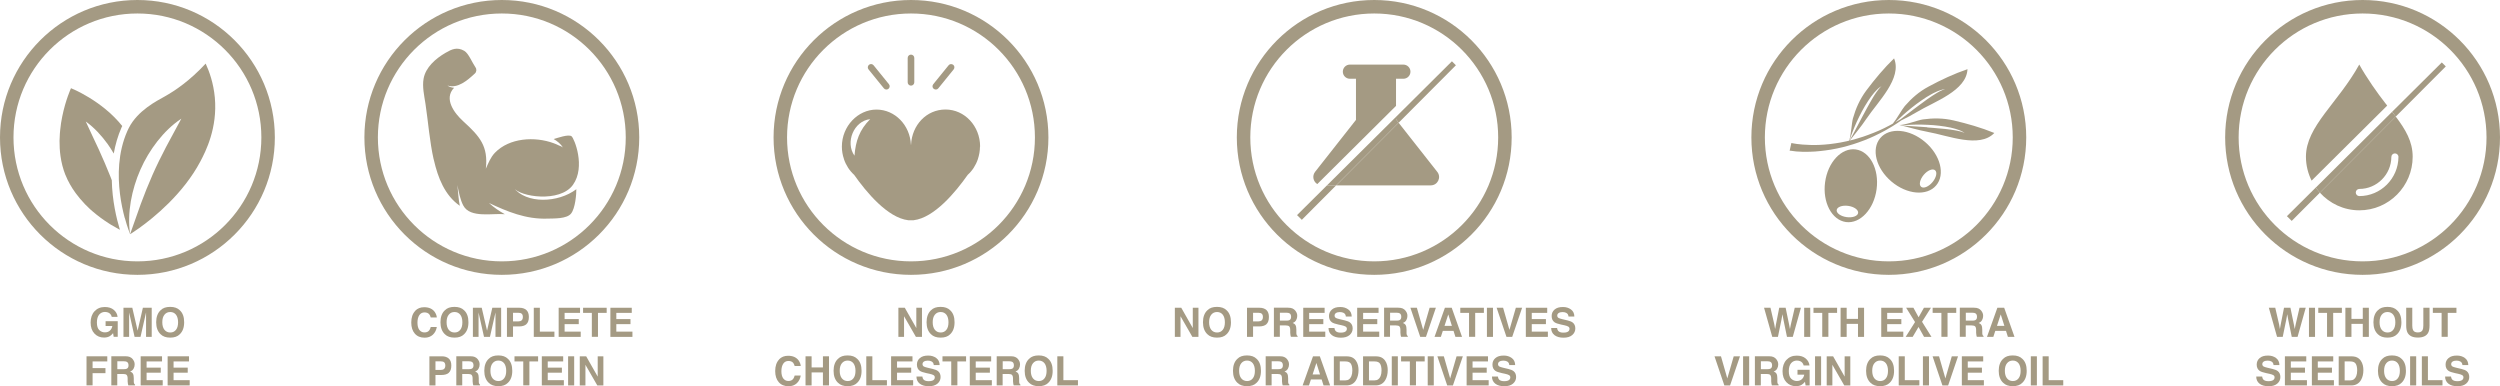 <?xml version="1.0" encoding="UTF-8"?><svg id="Layer_1" xmlns="http://www.w3.org/2000/svg" viewBox="0 0 370.75 57.28"><defs><style>.cls-1,.cls-2{fill:none;}.cls-1,.cls-3{stroke-width:0px;}.cls-2{stroke:#a49a83;stroke-miterlimit:10;stroke-width:2px;}.cls-3{fill:#a49a83;}</style></defs><path class="cls-3" d="m9.71,25.95c.19.48.41.93.66,1.37.26.46.54.9.85,1.32.42.57.87,1.1,1.34,1.59,0,0,.02.02.02.03.26.26.52.52.78.76.13.12.26.24.4.35.8.68,1.6,1.26,2.34,1.73.12.08.24.15.36.23.48.29.92.54,1.3.74,0,0,0,0,.02,0-.51-1.68-1.14-4.34-1.2-7.34-.06-.17-.12-.34-.19-.5-.55-1.37-1.12-2.72-1.74-4.07-.62-1.36-1.29-2.7-1.93-4.14,1.28.92,2.34,2.09,3.26,3.36.32.45.61.91.89,1.39.23-1.3.6-2.61,1.16-3.88.03-.07.07-.14.1-.2-3.03-3.81-7.6-5.61-7.6-5.61,0,0-.8,1.73-1.3,4.2-.13.62-.23,1.28-.3,1.98-.02.17-.03.35-.05.53-.03.36-.04.72-.05,1.09,0,.74.03,1.49.14,2.25.13.95.37,1.91.74,2.84Z"/><path class="cls-3" d="m18.51,32.32c.4,1.48.79,2.4.79,2.41,0,0,0,0,0,0h0c-.25-1.62-.17-3.27.1-4.88.28-1.61.76-3.19,1.42-4.69.66-1.5,1.51-2.92,2.52-4.21,1.01-1.28,2.18-2.45,3.55-3.35-.76,1.45-1.54,2.81-2.26,4.19-.72,1.38-1.4,2.75-2.02,4.16-.62,1.4-1.19,2.83-1.73,4.29-.54,1.46-1.02,2.95-1.59,4.49h0s.5-.3,1.3-.87c2.18-1.55,6.57-5.09,9.13-9.93.78-1.48,2.55-4.94,2.14-9.46-.2-2.18-.84-3.92-1.36-5.04-2.33,2.51-4.47,3.98-6.1,4.89-1.17.65-4,2.09-5.3,4.66-.09.18-.18.37-.21.44-.71,1.6-1.07,3.27-1.21,4.9-.26,3.11.29,6.05.82,8.01Z"/><circle class="cls-2" cx="20.38" cy="20.38" r="19.38"/><circle class="cls-2" cx="74.42" cy="20.38" r="19.38"/><circle class="cls-2" cx="135.1" cy="20.38" r="19.38"/><circle class="cls-2" cx="203.8" cy="20.38" r="19.38"/><circle class="cls-2" cx="280.11" cy="20.38" r="19.38"/><circle class="cls-2" cx="350.37" cy="20.38" r="19.38"/><path class="cls-3" d="m16.57,46.98c-.07-.29-.24-.5-.5-.62-.15-.06-.31-.1-.5-.1-.35,0-.63.13-.86.39-.22.26-.34.66-.34,1.18s.12.91.36,1.13c.24.22.52.33.83.33s.55-.09.74-.26c.19-.17.31-.4.36-.68h-1v-.72h1.8v2.32h-.6l-.09-.54c-.17.2-.33.35-.47.43-.24.15-.53.22-.88.22-.57,0-1.04-.2-1.41-.59-.38-.4-.57-.94-.57-1.63s.19-1.26.58-1.68.89-.63,1.53-.63c.55,0,.99.14,1.32.42.33.28.52.62.57,1.04h-.89Z"/><path class="cls-3" d="m21.2,45.64h1.3v4.32h-.84v-2.92c0-.08,0-.2,0-.35s0-.27,0-.35l-.82,3.62h-.88l-.81-3.62c0,.08,0,.2,0,.35s0,.27,0,.35v2.92h-.84v-4.32h1.31l.79,3.4.78-3.4Z"/><path class="cls-3" d="m26.66,49.57c-.33.34-.8.5-1.42.5s-1.09-.17-1.42-.5c-.44-.41-.66-1.01-.66-1.78s.22-1.38.66-1.78c.33-.34.8-.5,1.42-.5s1.09.17,1.42.5c.44.4.65.99.65,1.78s-.22,1.37-.65,1.78Zm-.56-.66c.21-.26.31-.64.31-1.12s-.11-.86-.31-1.12c-.21-.26-.49-.4-.85-.4s-.64.13-.86.4-.32.64-.32,1.12.11.86.32,1.12.5.4.86.4.64-.13.85-.4Z"/><path class="cls-3" d="m12.83,52.84h3.08v.76h-2.18v.99h1.91v.75h-1.91v1.81h-.9v-4.31Z"/><path class="cls-3" d="m19.27,52.95c.16.07.29.17.4.3.09.11.16.23.22.36s.08.28.08.45c0,.21-.05.41-.16.61s-.27.34-.51.42c.2.08.34.19.42.34.08.15.12.37.12.67v.29c0,.2,0,.33.02.4.02.11.08.19.17.25v.11h-1c-.03-.1-.05-.17-.06-.23-.02-.12-.04-.25-.04-.37v-.4c0-.28-.06-.46-.15-.55-.09-.09-.26-.14-.51-.14h-.88v1.69h-.88v-4.32h2.07c.29,0,.52.04.68.11Zm-1.87.64v1.16h.97c.19,0,.34-.02.43-.07.17-.08.26-.24.26-.49,0-.26-.08-.44-.25-.53-.09-.05-.23-.08-.42-.08h-1Z"/><path class="cls-3" d="m24.03,53.6h-2.29v.92h2.1v.75h-2.1v1.11h2.39v.78h-3.27v-4.32h3.17v.76Z"/><path class="cls-3" d="m28.03,53.6h-2.29v.92h2.1v.75h-2.1v1.11h2.39v.78h-3.27v-4.32h3.17v.76Z"/><path class="cls-3" d="m61.57,46.09c.35-.36.79-.53,1.33-.53.72,0,1.24.24,1.58.71.18.27.28.54.3.81h-.9c-.06-.21-.13-.36-.22-.47-.16-.19-.4-.28-.71-.28s-.58.13-.76.4-.28.64-.28,1.12.1.85.29,1.09c.2.24.44.36.75.36s.55-.1.71-.31c.09-.11.16-.28.22-.5h.9c-.08.47-.27.85-.59,1.15-.32.29-.72.44-1.22.44-.61,0-1.1-.2-1.45-.6-.35-.4-.53-.95-.53-1.65,0-.75.2-1.33.6-1.74Z"/><path class="cls-3" d="m68.82,49.57c-.33.34-.8.5-1.42.5s-1.09-.17-1.42-.5c-.44-.41-.66-1.01-.66-1.78s.22-1.38.66-1.78c.33-.34.8-.5,1.42-.5s1.09.17,1.42.5c.44.4.65.99.65,1.78s-.22,1.37-.65,1.78Zm-.56-.66c.21-.26.31-.64.31-1.12s-.11-.86-.31-1.12c-.21-.26-.49-.4-.85-.4s-.64.13-.86.4-.32.64-.32,1.12.11.86.32,1.12.5.4.86.4.64-.13.85-.4Z"/><path class="cls-3" d="m73.02,45.64h1.3v4.32h-.84v-2.92c0-.08,0-.2,0-.35s0-.27,0-.35l-.82,3.62h-.88l-.81-3.62c0,.08,0,.2,0,.35s0,.27,0,.35v2.92h-.84v-4.32h1.31l.79,3.4.78-3.4Z"/><path class="cls-3" d="m78.06,48.09c-.25.21-.61.32-1.08.32h-.9v1.55h-.9v-4.32h1.85c.43,0,.77.11,1.02.33.25.22.38.57.38,1.03,0,.51-.13.87-.38,1.08Zm-.69-1.56c-.11-.1-.27-.14-.48-.14h-.81v1.27h.81c.21,0,.37-.05.48-.16s.17-.27.17-.49-.06-.38-.17-.48Z"/><path class="cls-3" d="m79.16,45.64h.9v3.54h2.16v.78h-3.06v-4.32Z"/><path class="cls-3" d="m86.02,46.4h-2.29v.92h2.1v.75h-2.1v1.11h2.39v.78h-3.27v-4.32h3.17v.76Z"/><path class="cls-3" d="m89.97,45.64v.76h-1.29v3.55h-.91v-3.55h-1.3v-.76h3.5Z"/><path class="cls-3" d="m93.69,46.4h-2.29v.92h2.1v.75h-2.1v1.11h2.39v.78h-3.27v-4.32h3.17v.76Z"/><path class="cls-3" d="m66.56,55.29c-.25.21-.61.32-1.08.32h-.9v1.55h-.9v-4.32h1.85c.43,0,.77.11,1.02.33.25.22.38.57.38,1.03,0,.51-.13.87-.38,1.08Zm-.69-1.56c-.11-.1-.27-.14-.48-.14h-.81v1.27h.81c.21,0,.37-.05.48-.16s.17-.27.17-.49-.06-.38-.17-.48Z"/><path class="cls-3" d="m70.43,52.95c.16.07.29.17.4.3.09.11.16.23.22.36s.08.28.08.45c0,.21-.05.41-.16.61s-.27.34-.51.42c.2.08.34.19.42.34.08.15.12.37.12.67v.29c0,.2,0,.33.02.4.02.11.08.19.17.25v.11h-1c-.03-.1-.05-.17-.06-.23-.02-.12-.04-.25-.04-.37v-.4c0-.28-.06-.46-.15-.55-.09-.09-.26-.14-.51-.14h-.88v1.69h-.88v-4.32h2.07c.29,0,.52.04.68.11Zm-1.87.64v1.16h.97c.19,0,.34-.02.43-.07.17-.08.26-.24.26-.49,0-.26-.08-.44-.25-.53-.09-.05-.23-.08-.42-.08h-1Z"/><path class="cls-3" d="m75.32,56.77c-.33.34-.8.5-1.42.5s-1.09-.17-1.42-.5c-.44-.41-.66-1.01-.66-1.78s.22-1.38.66-1.78c.33-.34.8-.5,1.42-.5s1.09.17,1.42.5c.44.4.65.99.65,1.78s-.22,1.37-.65,1.78Zm-.56-.66c.21-.26.31-.64.31-1.12s-.11-.86-.31-1.12c-.21-.26-.49-.4-.85-.4s-.64.13-.86.4-.32.64-.32,1.12.11.86.32,1.12.5.4.86.4.64-.13.85-.4Z"/><path class="cls-3" d="m79.8,52.84v.76h-1.29v3.55h-.91v-3.55h-1.3v-.76h3.5Z"/><path class="cls-3" d="m83.52,53.6h-2.29v.92h2.1v.75h-2.1v1.11h2.39v.78h-3.27v-4.32h3.17v.76Z"/><path class="cls-3" d="m85.15,57.16h-.9v-4.32h.9v4.32Z"/><path class="cls-3" d="m85.98,52.84h.95l1.71,3.01v-3.01h.84v4.32h-.9l-1.76-3.06v3.06h-.84v-4.32Z"/><path class="cls-3" d="m133.23,45.64h.95l1.71,3.01v-3.01h.84v4.32h-.9l-1.76-3.06v3.06h-.84v-4.32Z"/><path class="cls-3" d="m140.91,49.57c-.33.34-.8.5-1.42.5s-1.09-.17-1.42-.5c-.44-.41-.66-1.01-.66-1.78s.22-1.38.66-1.78c.33-.34.8-.5,1.42-.5s1.09.17,1.42.5c.44.4.65.99.65,1.78s-.22,1.37-.65,1.78Zm-.56-.66c.21-.26.31-.64.31-1.12s-.11-.86-.31-1.12c-.21-.26-.49-.4-.85-.4s-.64.13-.86.4-.32.64-.32,1.12.11.86.32,1.12.5.4.86.4.64-.13.85-.4Z"/><path class="cls-3" d="m115.54,53.29c.35-.36.79-.53,1.33-.53.72,0,1.24.24,1.58.71.18.27.28.54.3.81h-.9c-.06-.21-.13-.36-.22-.47-.16-.19-.4-.28-.71-.28s-.58.13-.76.4-.28.64-.28,1.12.1.85.29,1.09c.2.24.44.36.75.36s.55-.1.71-.31c.09-.11.16-.28.22-.5h.9c-.08.47-.27.85-.59,1.15-.32.29-.72.44-1.22.44-.61,0-1.1-.2-1.45-.6-.35-.4-.53-.95-.53-1.65,0-.75.2-1.33.6-1.74Z"/><path class="cls-3" d="m119.46,57.16v-4.32h.9v1.65h1.68v-1.65h.9v4.32h-.9v-1.93h-1.68v1.93h-.9Z"/><path class="cls-3" d="m127.12,56.77c-.33.34-.8.5-1.42.5s-1.09-.17-1.42-.5c-.44-.41-.66-1.01-.66-1.78s.22-1.38.66-1.78c.33-.34.8-.5,1.42-.5s1.09.17,1.42.5c.44.4.65.99.65,1.78s-.22,1.37-.65,1.78Zm-.56-.66c.21-.26.31-.64.31-1.12s-.11-.86-.31-1.12c-.21-.26-.49-.4-.85-.4s-.64.13-.86.4-.32.64-.32,1.12.11.86.32,1.12.5.4.86.4.64-.13.85-.4Z"/><path class="cls-3" d="m128.47,52.84h.9v3.54h2.16v.78h-3.06v-4.32Z"/><path class="cls-3" d="m135.32,53.6h-2.29v.92h2.1v.75h-2.1v1.11h2.39v.78h-3.27v-4.32h3.17v.76Z"/><path class="cls-3" d="m136.78,55.82c.03.2.08.34.16.44.15.18.41.27.77.27.22,0,.39-.02.53-.07.26-.09.39-.26.39-.5,0-.14-.06-.25-.19-.33-.13-.08-.33-.14-.6-.2l-.47-.1c-.46-.1-.78-.21-.95-.33-.29-.2-.44-.51-.44-.93,0-.39.14-.71.43-.96.29-.26.7-.38,1.25-.38.46,0,.85.12,1.18.36s.5.59.51,1.05h-.87c-.02-.26-.13-.44-.35-.55-.14-.07-.32-.11-.54-.11-.24,0-.43.05-.57.14-.14.09-.21.22-.21.39,0,.15.07.27.21.35.09.05.28.11.57.18l.76.18c.33.08.58.18.75.31.26.2.39.5.39.88s-.15.72-.46.98c-.3.26-.74.39-1.29.39s-1.02-.13-1.34-.38c-.33-.26-.49-.61-.49-1.06h.86Z"/><path class="cls-3" d="m143.27,52.84v.76h-1.29v3.55h-.91v-3.55h-1.3v-.76h3.5Z"/><path class="cls-3" d="m146.99,53.6h-2.29v.92h2.1v.75h-2.1v1.11h2.39v.78h-3.27v-4.32h3.17v.76Z"/><path class="cls-3" d="m150.57,52.95c.16.07.29.17.4.3.09.11.16.23.22.36s.08.28.08.45c0,.21-.05.41-.16.61s-.27.34-.51.42c.2.08.34.19.42.34.08.15.12.37.12.67v.29c0,.2,0,.33.02.4.02.11.08.19.17.25v.11h-1c-.03-.1-.05-.17-.06-.23-.02-.12-.04-.25-.04-.37v-.4c0-.28-.06-.46-.15-.55-.09-.09-.26-.14-.51-.14h-.88v1.69h-.88v-4.32h2.07c.29,0,.52.04.68.11Zm-1.87.64v1.16h.97c.19,0,.34-.02.43-.07.17-.08.26-.24.26-.49,0-.26-.08-.44-.25-.53-.09-.05-.23-.08-.42-.08h-1Z"/><path class="cls-3" d="m155.46,56.77c-.33.34-.8.5-1.42.5s-1.09-.17-1.42-.5c-.44-.41-.66-1.01-.66-1.78s.22-1.38.66-1.78c.33-.34.8-.5,1.42-.5s1.09.17,1.42.5c.44.4.65.99.65,1.78s-.22,1.37-.65,1.78Zm-.56-.66c.21-.26.31-.64.31-1.12s-.11-.86-.31-1.12c-.21-.26-.49-.4-.85-.4s-.64.13-.86.4-.32.64-.32,1.12.11.86.32,1.12.5.4.86.4.64-.13.85-.4Z"/><path class="cls-3" d="m156.8,52.84h.9v3.54h2.16v.78h-3.06v-4.32Z"/><path class="cls-3" d="m174.23,45.64h.95l1.71,3.01v-3.01h.84v4.32h-.9l-1.76-3.06v3.06h-.84v-4.32Z"/><path class="cls-3" d="m181.9,49.57c-.33.34-.8.5-1.42.5s-1.09-.17-1.42-.5c-.44-.41-.66-1.01-.66-1.78s.22-1.38.66-1.78c.33-.34.8-.5,1.42-.5s1.09.17,1.42.5c.44.4.65.99.65,1.78s-.22,1.37-.65,1.78Zm-.56-.66c.21-.26.31-.64.31-1.12s-.11-.86-.31-1.12c-.21-.26-.49-.4-.85-.4s-.64.13-.86.4-.32.64-.32,1.12.11.86.32,1.12.5.4.86.4.64-.13.85-.4Z"/><path class="cls-3" d="m187.81,48.09c-.25.21-.61.32-1.08.32h-.9v1.55h-.9v-4.32h1.85c.43,0,.77.11,1.02.33.25.22.38.57.38,1.03,0,.51-.13.87-.38,1.08Zm-.69-1.56c-.11-.1-.27-.14-.48-.14h-.81v1.27h.81c.21,0,.37-.05.48-.16s.17-.27.17-.49-.06-.38-.17-.48Z"/><path class="cls-3" d="m191.68,45.75c.16.07.29.17.4.3.09.11.16.23.22.36s.08.28.08.45c0,.21-.05.41-.16.61s-.27.34-.51.42c.2.08.34.19.42.34.08.15.12.37.12.67v.29c0,.2,0,.33.02.4.02.11.08.19.17.25v.11h-1c-.03-.1-.05-.17-.06-.23-.02-.12-.04-.25-.04-.37v-.4c0-.28-.06-.46-.15-.55-.09-.09-.26-.14-.51-.14h-.88v1.69h-.88v-4.32h2.07c.29,0,.52.04.68.11Zm-1.87.64v1.16h.97c.19,0,.34-.02.43-.07.17-.08.26-.24.26-.49,0-.26-.08-.44-.25-.53-.09-.05-.23-.08-.42-.08h-1Z"/><path class="cls-3" d="m196.44,46.4h-2.29v.92h2.1v.75h-2.1v1.11h2.39v.78h-3.27v-4.32h3.17v.76Z"/><path class="cls-3" d="m197.89,48.62c.03.2.08.34.16.44.15.18.41.27.77.27.22,0,.39-.02.53-.07.26-.09.39-.26.39-.5,0-.14-.06-.25-.19-.33-.13-.08-.33-.14-.6-.2l-.47-.1c-.46-.1-.78-.21-.95-.33-.29-.2-.44-.51-.44-.93,0-.39.14-.71.43-.96.29-.26.7-.38,1.25-.38.46,0,.85.12,1.18.36s.5.59.51,1.05h-.87c-.02-.26-.13-.44-.35-.55-.14-.07-.32-.11-.54-.11-.24,0-.43.05-.57.14-.14.09-.21.22-.21.39,0,.15.07.27.21.35.09.05.28.11.57.18l.76.18c.33.08.58.18.75.31.26.2.39.5.39.88s-.15.72-.46.98c-.3.26-.74.39-1.29.39s-1.02-.13-1.34-.38c-.33-.26-.49-.61-.49-1.06h.86Z"/><path class="cls-3" d="m204.44,46.4h-2.29v.92h2.1v.75h-2.1v1.11h2.39v.78h-3.27v-4.32h3.17v.76Z"/><path class="cls-3" d="m208.02,45.75c.16.07.29.17.4.3.09.11.16.23.22.36s.08.28.08.45c0,.21-.05.41-.16.61s-.27.34-.51.42c.2.08.34.19.42.34.08.15.12.37.12.67v.29c0,.2,0,.33.02.4.02.11.08.19.17.25v.11h-1c-.03-.1-.05-.17-.06-.23-.02-.12-.04-.25-.04-.37v-.4c0-.28-.06-.46-.15-.55-.09-.09-.26-.14-.51-.14h-.88v1.69h-.88v-4.32h2.07c.29,0,.52.04.68.11Zm-1.87.64v1.16h.97c.19,0,.34-.02.43-.07.17-.08.26-.24.26-.49,0-.26-.08-.44-.25-.53-.09-.05-.23-.08-.42-.08h-1Z"/><path class="cls-3" d="m212,45.64h.94l-1.47,4.32h-.85l-1.46-4.32h.96l.94,3.28.95-3.28Z"/><path class="cls-3" d="m214.27,45.64h1.02l1.53,4.32h-.98l-.28-.89h-1.59l-.29.89h-.94l1.54-4.32Zm-.06,2.69h1.11l-.54-1.7-.56,1.7Z"/><path class="cls-3" d="m220.06,45.64v.76h-1.29v3.55h-.91v-3.55h-1.3v-.76h3.5Z"/><path class="cls-3" d="m221.41,49.96h-.9v-4.32h.9v4.32Z"/><path class="cls-3" d="m224.79,45.64h.94l-1.47,4.32h-.85l-1.46-4.32h.96l.94,3.28.95-3.28Z"/><path class="cls-3" d="m229.45,46.4h-2.29v.92h2.1v.75h-2.1v1.11h2.39v.78h-3.27v-4.32h3.17v.76Z"/><path class="cls-3" d="m230.91,48.62c.03.2.08.34.16.44.15.18.41.27.77.27.22,0,.39-.02.53-.07.26-.09.39-.26.39-.5,0-.14-.06-.25-.19-.33-.13-.08-.33-.14-.6-.2l-.47-.1c-.46-.1-.78-.21-.95-.33-.29-.2-.44-.51-.44-.93,0-.39.14-.71.43-.96.29-.26.7-.38,1.25-.38.46,0,.85.12,1.18.36s.5.59.51,1.05h-.87c-.02-.26-.13-.44-.35-.55-.14-.07-.32-.11-.54-.11-.24,0-.43.05-.57.14-.14.09-.21.22-.21.39,0,.15.07.27.21.35.09.05.28.11.57.18l.76.18c.33.08.58.18.75.31.26.2.39.5.39.88s-.15.72-.46.98c-.3.26-.74.39-1.29.39s-1.02-.13-1.34-.38c-.33-.26-.49-.61-.49-1.06h.86Z"/><path class="cls-3" d="m186.35,56.77c-.33.34-.8.5-1.42.5s-1.09-.17-1.42-.5c-.44-.41-.66-1.01-.66-1.78s.22-1.38.66-1.78c.33-.34.8-.5,1.42-.5s1.09.17,1.42.5c.44.4.65.99.65,1.78s-.22,1.37-.65,1.78Zm-.56-.66c.21-.26.31-.64.31-1.12s-.11-.86-.31-1.12c-.21-.26-.49-.4-.85-.4s-.64.13-.86.4-.32.64-.32,1.12.11.86.32,1.12.5.4.86.4.64-.13.85-.4Z"/><path class="cls-3" d="m190.46,52.95c.16.07.29.17.4.3.09.11.16.23.22.36s.08.28.08.45c0,.21-.05.41-.16.61s-.27.34-.51.42c.2.08.34.19.42.34.08.15.12.37.12.67v.29c0,.2,0,.33.02.4.02.11.08.19.17.25v.11h-1c-.03-.1-.05-.17-.06-.23-.02-.12-.04-.25-.04-.37v-.4c0-.28-.06-.46-.15-.55-.09-.09-.26-.14-.51-.14h-.88v1.69h-.88v-4.32h2.07c.29,0,.52.04.68.11Zm-1.87.64v1.16h.97c.19,0,.34-.02.43-.07.17-.08.26-.24.26-.49,0-.26-.08-.44-.25-.53-.09-.05-.23-.08-.42-.08h-1Z"/><path class="cls-3" d="m194.71,52.84h1.02l1.53,4.32h-.98l-.28-.89h-1.59l-.29.89h-.94l1.54-4.32Zm-.06,2.69h1.11l-.54-1.7-.56,1.7Z"/><path class="cls-3" d="m200.34,52.93c.3.1.55.28.74.55.15.21.25.45.31.7s.08.49.08.71c0,.57-.12,1.06-.35,1.46-.31.54-.8.81-1.45.81h-1.86v-4.32h1.86c.27,0,.49.04.67.09Zm-1.65.66v2.82h.83c.43,0,.72-.21.89-.63.09-.23.14-.5.14-.82,0-.44-.07-.78-.21-1.01s-.41-.35-.82-.35h-.83Z"/><path class="cls-3" d="m204.67,52.93c.3.1.55.28.74.55.15.21.25.45.31.7s.08.49.08.71c0,.57-.12,1.06-.35,1.46-.31.54-.8.81-1.45.81h-1.86v-4.32h1.86c.27,0,.49.04.67.09Zm-1.65.66v2.82h.83c.43,0,.72-.21.89-.63.09-.23.14-.5.14-.82,0-.44-.07-.78-.21-1.01s-.41-.35-.82-.35h-.83Z"/><path class="cls-3" d="m207.3,57.16h-.9v-4.32h.9v4.32Z"/><path class="cls-3" d="m211.28,52.84v.76h-1.29v3.55h-.91v-3.55h-1.3v-.76h3.5Z"/><path class="cls-3" d="m212.63,57.16h-.9v-4.32h.9v4.32Z"/><path class="cls-3" d="m216,52.84h.94l-1.47,4.32h-.85l-1.46-4.32h.96l.94,3.28.95-3.28Z"/><path class="cls-3" d="m220.67,53.6h-2.29v.92h2.1v.75h-2.1v1.11h2.39v.78h-3.27v-4.32h3.17v.76Z"/><path class="cls-3" d="m222.13,55.82c.03.2.08.34.16.44.15.18.41.27.77.27.22,0,.39-.02.53-.07.26-.09.39-.26.39-.5,0-.14-.06-.25-.19-.33-.13-.08-.33-.14-.6-.2l-.47-.1c-.46-.1-.78-.21-.95-.33-.29-.2-.44-.51-.44-.93,0-.39.14-.71.43-.96.29-.26.7-.38,1.25-.38.46,0,.85.12,1.18.36s.5.59.51,1.05h-.87c-.02-.26-.13-.44-.35-.55-.14-.07-.32-.11-.54-.11-.24,0-.43.05-.57.14-.14.09-.21.22-.21.39,0,.15.07.27.21.35.09.05.28.11.57.18l.76.18c.33.08.58.18.75.31.26.2.39.5.39.88s-.15.72-.46.98c-.3.26-.74.39-1.29.39s-1.02-.13-1.34-.38c-.33-.26-.49-.61-.49-1.06h.86Z"/><path class="cls-3" d="m262.56,45.64l.57,2.47.12.69.12-.67.49-2.49h.95l.51,2.47.13.69.13-.66.58-2.5h.92l-1.21,4.32h-.86l-.52-2.53-.15-.83-.15.83-.52,2.53h-.84l-1.22-4.32h.96Z"/><path class="cls-3" d="m268.46,49.96h-.9v-4.32h.9v4.32Z"/><path class="cls-3" d="m272.44,45.64v.76h-1.29v3.55h-.91v-3.55h-1.3v-.76h3.5Z"/><path class="cls-3" d="m272.96,49.96v-4.32h.9v1.65h1.68v-1.65h.9v4.32h-.9v-1.93h-1.68v1.93h-.9Z"/><path class="cls-3" d="m282.16,46.4h-2.29v.92h2.1v.75h-2.1v1.11h2.39v.78h-3.27v-4.32h3.17v.76Z"/><path class="cls-3" d="m283.66,49.96h-1.05l1.39-2.2-1.32-2.12h1.08l.77,1.41.79-1.41h1.04l-1.32,2.08,1.4,2.24h-1.1l-.82-1.47-.87,1.47Z"/><path class="cls-3" d="m290.11,45.64v.76h-1.29v3.55h-.91v-3.55h-1.3v-.76h3.5Z"/><path class="cls-3" d="m293.4,45.75c.16.07.29.17.4.3.09.11.16.23.22.36s.08.28.08.45c0,.21-.05.41-.16.61s-.27.34-.51.42c.2.08.34.19.42.34.08.15.12.37.12.67v.29c0,.2,0,.33.02.4.02.11.08.19.17.25v.11h-1c-.03-.1-.05-.17-.06-.23-.02-.12-.04-.25-.04-.37v-.4c0-.28-.06-.46-.15-.55-.09-.09-.26-.14-.51-.14h-.88v1.69h-.88v-4.32h2.07c.29,0,.52.04.68.11Zm-1.87.64v1.16h.97c.19,0,.34-.02.43-.07.17-.08.26-.24.26-.49,0-.26-.08-.44-.25-.53-.09-.05-.23-.08-.42-.08h-1Z"/><path class="cls-3" d="m296.2,45.64h1.02l1.53,4.32h-.98l-.28-.89h-1.59l-.29.89h-.94l1.54-4.32Zm-.06,2.69h1.11l-.54-1.7-.56,1.7Z"/><path class="cls-3" d="m257.1,52.84h.94l-1.47,4.32h-.85l-1.46-4.32h.96l.94,3.28.95-3.28Z"/><path class="cls-3" d="m259.4,57.16h-.9v-4.32h.9v4.32Z"/><path class="cls-3" d="m263.01,52.95c.16.07.29.17.4.3.09.11.16.23.22.36s.08.28.08.45c0,.21-.05.41-.16.61s-.27.34-.51.42c.2.08.34.19.42.34.08.15.12.37.12.67v.29c0,.2,0,.33.02.4.02.11.08.19.17.25v.11h-1c-.03-.1-.05-.17-.06-.23-.02-.12-.04-.25-.04-.37v-.4c0-.28-.06-.46-.15-.55-.09-.09-.26-.14-.51-.14h-.88v1.69h-.88v-4.32h2.07c.29,0,.52.04.68.11Zm-1.87.64v1.16h.97c.19,0,.34-.02.43-.07.17-.08.26-.24.26-.49,0-.26-.08-.44-.25-.53-.09-.05-.23-.08-.42-.08h-1Z"/><path class="cls-3" d="m267.48,54.19c-.07-.29-.24-.5-.5-.62-.15-.06-.31-.1-.5-.1-.35,0-.63.13-.86.39-.22.26-.34.66-.34,1.18s.12.91.36,1.13c.24.22.52.33.83.33s.55-.09.74-.26c.19-.17.31-.4.36-.68h-1v-.72h1.8v2.32h-.6l-.09-.54c-.17.2-.33.35-.47.43-.24.15-.53.22-.88.22-.57,0-1.04-.2-1.41-.59-.38-.4-.57-.94-.57-1.63s.19-1.26.58-1.68.89-.63,1.53-.63c.55,0,.99.14,1.32.42.33.28.52.62.57,1.04h-.89Z"/><path class="cls-3" d="m270.07,57.16h-.9v-4.32h.9v4.32Z"/><path class="cls-3" d="m270.9,52.84h.95l1.71,3.01v-3.01h.84v4.32h-.9l-1.76-3.06v3.06h-.84v-4.32Z"/><path class="cls-3" d="m280.24,56.77c-.33.34-.8.5-1.42.5s-1.09-.17-1.42-.5c-.44-.41-.66-1.01-.66-1.78s.22-1.38.66-1.78c.33-.34.8-.5,1.42-.5s1.09.17,1.42.5c.44.4.65.99.65,1.78s-.22,1.37-.65,1.78Zm-.56-.66c.21-.26.31-.64.31-1.12s-.11-.86-.31-1.12c-.21-.26-.49-.4-.85-.4s-.64.13-.86.4-.32.64-.32,1.12.11.86.32,1.12.5.4.86.4.64-.13.85-.4Z"/><path class="cls-3" d="m281.58,52.84h.9v3.54h2.16v.78h-3.06v-4.32Z"/><path class="cls-3" d="m286.07,57.16h-.9v-4.32h.9v4.32Z"/><path class="cls-3" d="m289.44,52.84h.94l-1.47,4.32h-.85l-1.46-4.32h.96l.94,3.28.95-3.28Z"/><path class="cls-3" d="m294.11,53.6h-2.29v.92h2.1v.75h-2.1v1.11h2.39v.78h-3.27v-4.32h3.17v.76Z"/><path class="cls-3" d="m299.91,56.77c-.33.34-.8.5-1.42.5s-1.09-.17-1.42-.5c-.44-.41-.66-1.01-.66-1.78s.22-1.38.66-1.78c.33-.34.8-.5,1.42-.5s1.09.17,1.42.5c.44.4.65.99.65,1.78s-.22,1.37-.65,1.78Zm-.56-.66c.21-.26.31-.64.31-1.12s-.11-.86-.31-1.12c-.21-.26-.49-.4-.85-.4s-.64.13-.86.4-.32.64-.32,1.12.11.86.32,1.12.5.4.86.4.64-.13.85-.4Z"/><path class="cls-3" d="m302.07,57.16h-.9v-4.32h.9v4.32Z"/><path class="cls-3" d="m302.92,52.84h.9v3.54h2.16v.78h-3.06v-4.32Z"/><path class="cls-3" d="m337.42,45.64l.57,2.47.12.69.12-.67.49-2.49h.95l.51,2.47.13.69.13-.66.58-2.5h.92l-1.21,4.32h-.86l-.52-2.53-.15-.83-.15.83-.52,2.53h-.84l-1.22-4.32h.96Z"/><path class="cls-3" d="m343.32,49.96h-.9v-4.32h.9v4.32Z"/><path class="cls-3" d="m347.3,45.64v.76h-1.29v3.55h-.91v-3.55h-1.3v-.76h3.5Z"/><path class="cls-3" d="m347.82,49.96v-4.32h.9v1.65h1.68v-1.65h.9v4.32h-.9v-1.93h-1.68v1.93h-.9Z"/><path class="cls-3" d="m355.48,49.57c-.33.34-.8.5-1.42.5s-1.09-.17-1.42-.5c-.44-.41-.66-1.01-.66-1.78s.22-1.38.66-1.78c.33-.34.8-.5,1.42-.5s1.09.17,1.42.5c.44.4.65.99.65,1.78s-.22,1.37-.65,1.78Zm-.56-.66c.21-.26.31-.64.31-1.12s-.11-.86-.31-1.12c-.21-.26-.49-.4-.85-.4s-.64.13-.86.4-.32.64-.32,1.12.11.86.32,1.12.5.4.86.4.64-.13.85-.4Z"/><path class="cls-3" d="m356.82,45.64h.92v2.65c0,.3.04.51.11.65.11.24.35.36.71.36s.6-.12.71-.36c.07-.14.11-.35.11-.65v-2.65h.92v2.65c0,.46-.07.82-.21,1.07-.26.47-.77.7-1.52.7s-1.25-.23-1.52-.7c-.14-.26-.21-.61-.21-1.07v-2.65Z"/><path class="cls-3" d="m364.29,45.64v.76h-1.29v3.55h-.91v-3.55h-1.3v-.76h3.5Z"/><path class="cls-3" d="m335.47,55.82c.03.2.08.34.16.44.15.18.41.27.77.27.22,0,.39-.02.53-.07.26-.09.39-.26.39-.5,0-.14-.06-.25-.19-.33-.13-.08-.33-.14-.6-.2l-.47-.1c-.46-.1-.78-.21-.95-.33-.29-.2-.44-.51-.44-.93,0-.39.14-.71.43-.96.29-.26.7-.38,1.25-.38.46,0,.85.12,1.18.36s.5.59.51,1.05h-.87c-.02-.26-.13-.44-.35-.55-.14-.07-.32-.11-.54-.11-.24,0-.43.05-.57.14-.14.09-.21.22-.21.39,0,.15.07.27.21.35.09.05.28.11.57.18l.76.18c.33.08.58.18.75.31.26.2.39.5.39.88s-.15.72-.46.98c-.3.26-.74.39-1.29.39s-1.02-.13-1.34-.38c-.33-.26-.49-.61-.49-1.06h.86Z"/><path class="cls-3" d="m342.02,53.6h-2.29v.92h2.1v.75h-2.1v1.11h2.39v.78h-3.27v-4.32h3.17v.76Z"/><path class="cls-3" d="m346.02,53.6h-2.29v.92h2.1v.75h-2.1v1.11h2.39v.78h-3.27v-4.32h3.17v.76Z"/><path class="cls-3" d="m349.36,52.93c.3.1.55.28.74.55.15.21.25.45.31.7s.08.49.08.71c0,.57-.12,1.06-.35,1.46-.31.54-.8.81-1.45.81h-1.86v-4.32h1.86c.27,0,.49.04.67.09Zm-1.65.66v2.82h.83c.43,0,.72-.21.89-.63.09-.23.14-.5.14-.82,0-.44-.07-.78-.21-1.01s-.41-.35-.82-.35h-.83Z"/><path class="cls-3" d="m356.15,56.77c-.33.34-.8.5-1.42.5s-1.09-.17-1.42-.5c-.44-.41-.66-1.01-.66-1.78s.22-1.38.66-1.78c.33-.34.8-.5,1.42-.5s1.09.17,1.42.5c.44.4.65.99.65,1.78s-.22,1.37-.65,1.78Zm-.56-.66c.21-.26.31-.64.31-1.12s-.11-.86-.31-1.12c-.21-.26-.49-.4-.85-.4s-.64.13-.86.4-.32.64-.32,1.12.11.86.32,1.12.5.4.86.4.64-.13.85-.4Z"/><path class="cls-3" d="m358.32,57.16h-.9v-4.32h.9v4.32Z"/><path class="cls-3" d="m359.16,52.84h.9v3.54h2.16v.78h-3.06v-4.32Z"/><path class="cls-3" d="m363.48,55.82c.03.2.08.34.16.44.15.18.41.27.77.27.22,0,.39-.02.53-.07.26-.09.39-.26.39-.5,0-.14-.06-.25-.19-.33-.13-.08-.33-.14-.6-.2l-.47-.1c-.46-.1-.78-.21-.95-.33-.29-.2-.44-.51-.44-.93,0-.39.14-.71.43-.96.29-.26.7-.38,1.25-.38.46,0,.85.12,1.18.36s.5.59.51,1.05h-.87c-.02-.26-.13-.44-.35-.55-.14-.07-.32-.11-.54-.11-.24,0-.43.05-.57.14-.14.09-.21.22-.21.39,0,.15.07.27.21.35.09.05.28.11.57.18l.76.18c.33.08.58.18.75.31.26.2.39.5.39.88s-.15.72-.46.98c-.3.26-.74.39-1.29.39s-1.02-.13-1.34-.38c-.33-.26-.49-.61-.49-1.06h.86Z"/><path class="cls-3" d="m64.32,23.68c-.61-2.72-.81-5.52-1.22-8.27-.18-1.19-.5-2.55-.28-3.75.3-1.68,1.8-2.98,3.26-3.83.93-.54,1.71-.9,2.77-.29.63.36,1.18,1.75,1.67,2.46.2.29.15.68-.11.91-1.08,1-2.55,2.28-4.06,1.77.28.21.65.31.99.34-1.59,1.63.07,3.8,1.35,4.96,2.48,2.26,3.73,3.69,3.36,7.04.37-.83.7-1.69,1.34-2.36,2.16-2.24,5.93-2.45,8.72-1.42.25.09.49.19.73.31.15.07.57.21.66.35-.32-.54-.85-.97-1.39-1.28.51-.14,2.2-.76,2.65-.41.4.31,2.12,4.52.21,7.2-1.91,2.69-7.95,1.8-8.82.4,1.89,2.46,6.61,2.3,9.32.25.01.69-.15,2.84-.79,3.62-.64.79-2.52.71-3.44.74-3.25.13-6.05-1.06-8.73-2.32.71.65,1.52,1.21,2.36,1.67-1.76-.18-5.14.63-6.16-1.28-.46-.87-.67-1.95-.88-3.05.12,1.12.17,2.23.36,3.08-2.25-1.56-3.25-4.2-3.84-6.76,0,.03,0,.03-.01-.05-.08-.36-.05-.21-.02-.07Z"/><path class="cls-3" d="m145.35,21.73c0-3.03-2.29-5.49-5.13-5.49s-4.98,2.32-5.11,5.22h-.01s0,.03,0,.07c0,0,0,.02,0,.03,0,0,0-.02,0-.02,0-.04,0-.07,0-.07h-.01c-.13-2.9-2.36-5.22-5.11-5.22s-5.13,2.46-5.13,5.49c0,.65.11,1.27.31,1.85h0s0,.01,0,.02c.31.91.83,1.71,1.51,2.32,1.8,2.56,4.95,6.36,8.02,6.73,0,0,.69.01.8,0h0s0,0,0,0c3.07-.37,6.22-4.17,8.02-6.73.68-.61,1.2-1.41,1.51-2.33,0,0,0-.01,0-.01h0c.19-.58.31-1.2.31-1.85Zm-18.63,1.36c-1.4-1.96-.11-5.16,2.33-5.42-1.6,1.59-2.16,3.26-2.33,5.42Z"/><path class="cls-3" d="m135.1,12.7c.27,0,.49-.22.49-.49v-3.62c0-.27-.22-.49-.49-.49s-.49.22-.49.49v3.62c0,.27.22.49.49.49Z"/><path class="cls-3" d="m139.15,13.1l2.28-2.81c.17-.21.14-.52-.07-.68s-.52-.14-.68.07l-2.28,2.81c-.17.21-.14.52.07.68.21.17.52.14.68-.07Z"/><path class="cls-3" d="m131.08,13.1c.17.21.48.24.68.07.21-.17.24-.48.07-.68l-2.28-2.81c-.17-.21-.48-.24-.68-.07s-.24.48-.07.68l2.28,2.81Z"/><path class="cls-3" d="m207.42,18.2l-9.26,9.29h14.02c1.03,0,1.61-1.19.97-2l-5.73-7.28Z"/><path class="cls-3" d="m207.03,11.68h1.09c.58,0,1.05-.47,1.05-1.05s-.47-1.05-1.05-1.05h-7.93c-.58,0-1.05.47-1.05,1.05s.47,1.05,1.05,1.05h.9v6.1l-6.06,7.7c-.48.62-.27,1.45.32,1.82l11.68-11.6v-4.02Z"/><polygon class="cls-3" points="192.35 31.9 193.06 32.6 198.16 27.48 196.8 27.48 192.35 31.9"/><polygon class="cls-3" points="207.03 17.69 207.42 18.2 215.91 9.68 215.32 9.09 207.03 17.33 207.03 17.69"/><polygon class="cls-3" points="207.03 17.69 207.03 17.33 196.8 27.48 198.16 27.48 207.42 18.2 207.03 17.69"/><path class="cls-3" d="m265.43,22.35h.11c.16.03.58.09.83.11.48.04,1.24.08,2.15.04.42-.01.9-.04,1.42-.1.49-.05,1.02-.12,1.58-.21.61-.1,1.15-.22,1.66-.34l.42-.1.42-.12c.25-.07.5-.14.74-.22l.1-.03c.5-.16,1.04-.35,1.64-.58.17-.07.34-.14.51-.21.09-.04.18-.08.27-.11.17-.07.33-.15.49-.22.09-.04.18-.08.26-.12.59-.28,1.02-.5,1.4-.71l.43-.24.2-.12c.07-.04.14-.08.21-.12.13-.07.25-.15.37-.22.11-.07.22-.14.33-.21.24-.15.47-.29.67-.44.09-.06.18-.12.26-.18.03-.02.05-.03.07-.05.77-.38,1.54-.77,2.26-1.21,2.66-1.6,7.4-3.17,7.55-6.38-1.97.67-3.92,1.58-5.77,2.58-1.41.75-2.53,1.74-3.53,2.89-.4.46-1.19,1.91-1.77,2.6-.07.04-.15.08-.23.13-.12.07-.25.13-.37.2-.07.04-.15.07-.22.11l-.37.19-.27.13c-.38.19-.82.38-1.42.62-.09.03-.18.07-.27.1-.16.06-.33.13-.49.19-.09.03-.18.06-.28.1-.17.06-.34.12-.51.18-.61.2-1.14.35-1.63.48l-.11.03c-.07.02-.14.03-.21.05.82-1.05,1.71-2.1,2.44-3.2,1.73-2.58,5.35-6.02,4.12-8.98-1.5,1.45-2.87,3.1-4.13,4.78-.95,1.28-1.55,2.65-1.97,4.12-.18.63-.28,2.52-.56,3.3-.14.03-.28.07-.42.1l-.83.17c-.5.09-1.03.17-1.62.24-.54.06-1.05.1-1.52.12-.5.02-.96.03-1.36.01-.87-.02-1.58-.09-2.02-.15-.24-.03-.43-.07-.55-.09l-.25-.05-.26,1.16Zm15.65-4.21c.17-.17.38-.38.63-.61.16-.15.34-.32.53-.49.19-.17.39-.35.61-.53.22-.18.44-.37.67-.55.23-.18.47-.37.71-.55.24-.18.48-.35.73-.52.24-.17.49-.33.72-.48.24-.15.47-.29.7-.41.22-.13.44-.24.65-.33.2-.1.4-.18.57-.24.09-.03.17-.06.24-.08.08-.02.15-.05.21-.06.06-.01.12-.03.17-.04.05,0,.09-.01.13-.02.07,0,.11-.01.11-.01,0,0-.04.01-.1.03-.03.01-.07.02-.12.04-.05.02-.1.04-.16.06-.06.02-.12.06-.2.09-.07.03-.15.07-.23.11-.08.04-.16.09-.25.14-.09.05-.18.1-.27.16-.76.46-1.73,1.14-2.67,1.86-.24.18-.48.35-.71.53-.23.18-.46.35-.68.52-.43.33-.84.64-1.18.9-.03.02-.05.03-.08.05-.09.05-.18.11-.27.16-.14.09-.29.17-.45.26Zm-6.8,2.71c.05-.18.21-.68.47-1.34.08-.21.17-.44.27-.67.1-.24.2-.49.32-.74.12-.25.24-.52.37-.78.13-.26.27-.53.41-.8.14-.26.29-.52.44-.78.15-.26.3-.5.46-.74.15-.24.31-.46.46-.67.15-.21.3-.4.45-.57.15-.17.29-.33.42-.45.06-.07.13-.13.19-.18.06-.05.11-.1.17-.14.1-.08.19-.14.25-.17.06-.04.09-.06.09-.06,0,0-.03.03-.08.07-.03.02-.06.05-.09.09-.03.04-.07.08-.12.13-.04.05-.09.1-.14.16-.05.06-.1.13-.15.2-.05.07-.11.15-.17.23-.06.08-.12.17-.18.26-.06.09-.12.19-.19.29-.06.1-.13.2-.19.31-.13.22-.26.45-.4.69-.14.24-.27.49-.42.75-.14.25-.28.52-.42.78-.14.26-.28.52-.42.78-.14.26-.27.51-.4.76-.26.49-.5.95-.71,1.35-.32.6-.57,1.05-.67,1.23,0,0-.02,0-.02,0Z"/><path class="cls-3" d="m280.5,26.92c2.29,1.94,5.26,2.2,6.63.58,1.38-1.62.64-4.51-1.65-6.45-2.29-1.94-5.26-2.2-6.63-.58-1.38,1.62-.64,4.51,1.65,6.45Zm4.79-.99c.57-.68,1.33-.98,1.68-.68.36.3.18,1.09-.39,1.77-.57.68-1.33.98-1.68.68-.36-.3-.18-1.09.39-1.77Z"/><path class="cls-3" d="m270.66,27.03c-.4,2.97.99,5.61,3.1,5.9,2.11.28,4.14-1.9,4.54-4.87.4-2.97-.99-5.61-3.1-5.9-2.11-.28-4.14,1.9-4.54,4.87Zm1.72,4.12c.06-.46.82-.74,1.7-.62.88.12,1.54.59,1.48,1.05-.06.46-.82.74-1.7.62-.88-.12-1.54-.59-1.48-1.05Z"/><path class="cls-3" d="m285.88,19.56c3.05.54,7.66,2.48,9.88.16-1.93-.79-3.99-1.38-6.04-1.86-1.56-.36-3.05-.36-4.56-.15-.74.1-2.94.95-3.53.81,1.4.34,2.83.78,4.26,1.04Zm-.07-.69c-.29-.02-.58-.04-.86-.06-.56-.04-1.08-.07-1.52-.1-.89-.06-1.49-.11-1.49-.11,0,0,.6-.07,1.49-.1.22,0,.47-.01.72-.02.26,0,.53,0,.81,0,.28,0,.57.01.86.03.29.01.59.03.89.05.3.03.6.05.89.09.29.03.58.07.86.12.28.04.55.09.8.15.25.05.49.11.71.18.22.06.41.13.59.2.09.03.17.06.24.1.07.03.14.06.2.1.06.03.11.06.15.09.04.03.08.05.11.07.06.04.09.06.09.06,0,0-.03-.01-.1-.04-.03-.01-.07-.03-.12-.05-.05-.02-.1-.04-.16-.06-.06-.02-.13-.04-.2-.06-.07-.02-.16-.04-.24-.06-.09-.02-.18-.04-.28-.06-.1-.02-.2-.04-.31-.06-.87-.16-2.05-.27-3.24-.36-.3-.02-.59-.05-.88-.07Z"/><path class="cls-1" d="m355.17,22.75h0c-.29,0-.53.23-.53.52-.02,2.62-2.15,4.75-4.75,4.75-.29,0-.53.24-.53.53s.24.53.53.53c3.18,0,5.78-2.6,5.8-5.8,0-.29-.23-.53-.52-.53Z"/><path class="cls-3" d="m353.74,15.3c-1.11-1.41-2.8-3.8-3.86-5.73-3.14,5.7-7.91,9.14-7.91,13.67,0,1.28.31,2.48.84,3.55l11.21-11.13-.28-.36Z"/><path class="cls-3" d="m344.04,28.57c1.45,1.6,3.53,2.62,5.85,2.62,4.37,0,7.91-3.57,7.91-7.95,0-2.25-1.06-4.03-2.51-5.95l-11.26,11.29Zm5.85.51c-.29,0-.53-.24-.53-.53s.24-.53.53-.53c2.6,0,4.73-2.13,4.75-4.75,0-.29.24-.52.53-.52h0c.29,0,.53.24.52.53-.02,3.2-2.63,5.8-5.8,5.8Z"/><path class="cls-3" d="m355.05,16.97c.08.11.16.21.24.32l7.42-7.44-.59-.59-7.37,7.32.3.39Z"/><path class="cls-3" d="m339.15,32.06l.71.7,4.18-4.19c-.22-.24-.42-.49-.61-.76l-4.28,4.25Z"/><path class="cls-3" d="m355.05,16.97l-.3-.39-11.32,11.24c.19.27.39.52.61.76l11.26-11.29c-.08-.11-.16-.21-.24-.32Z"/></svg>